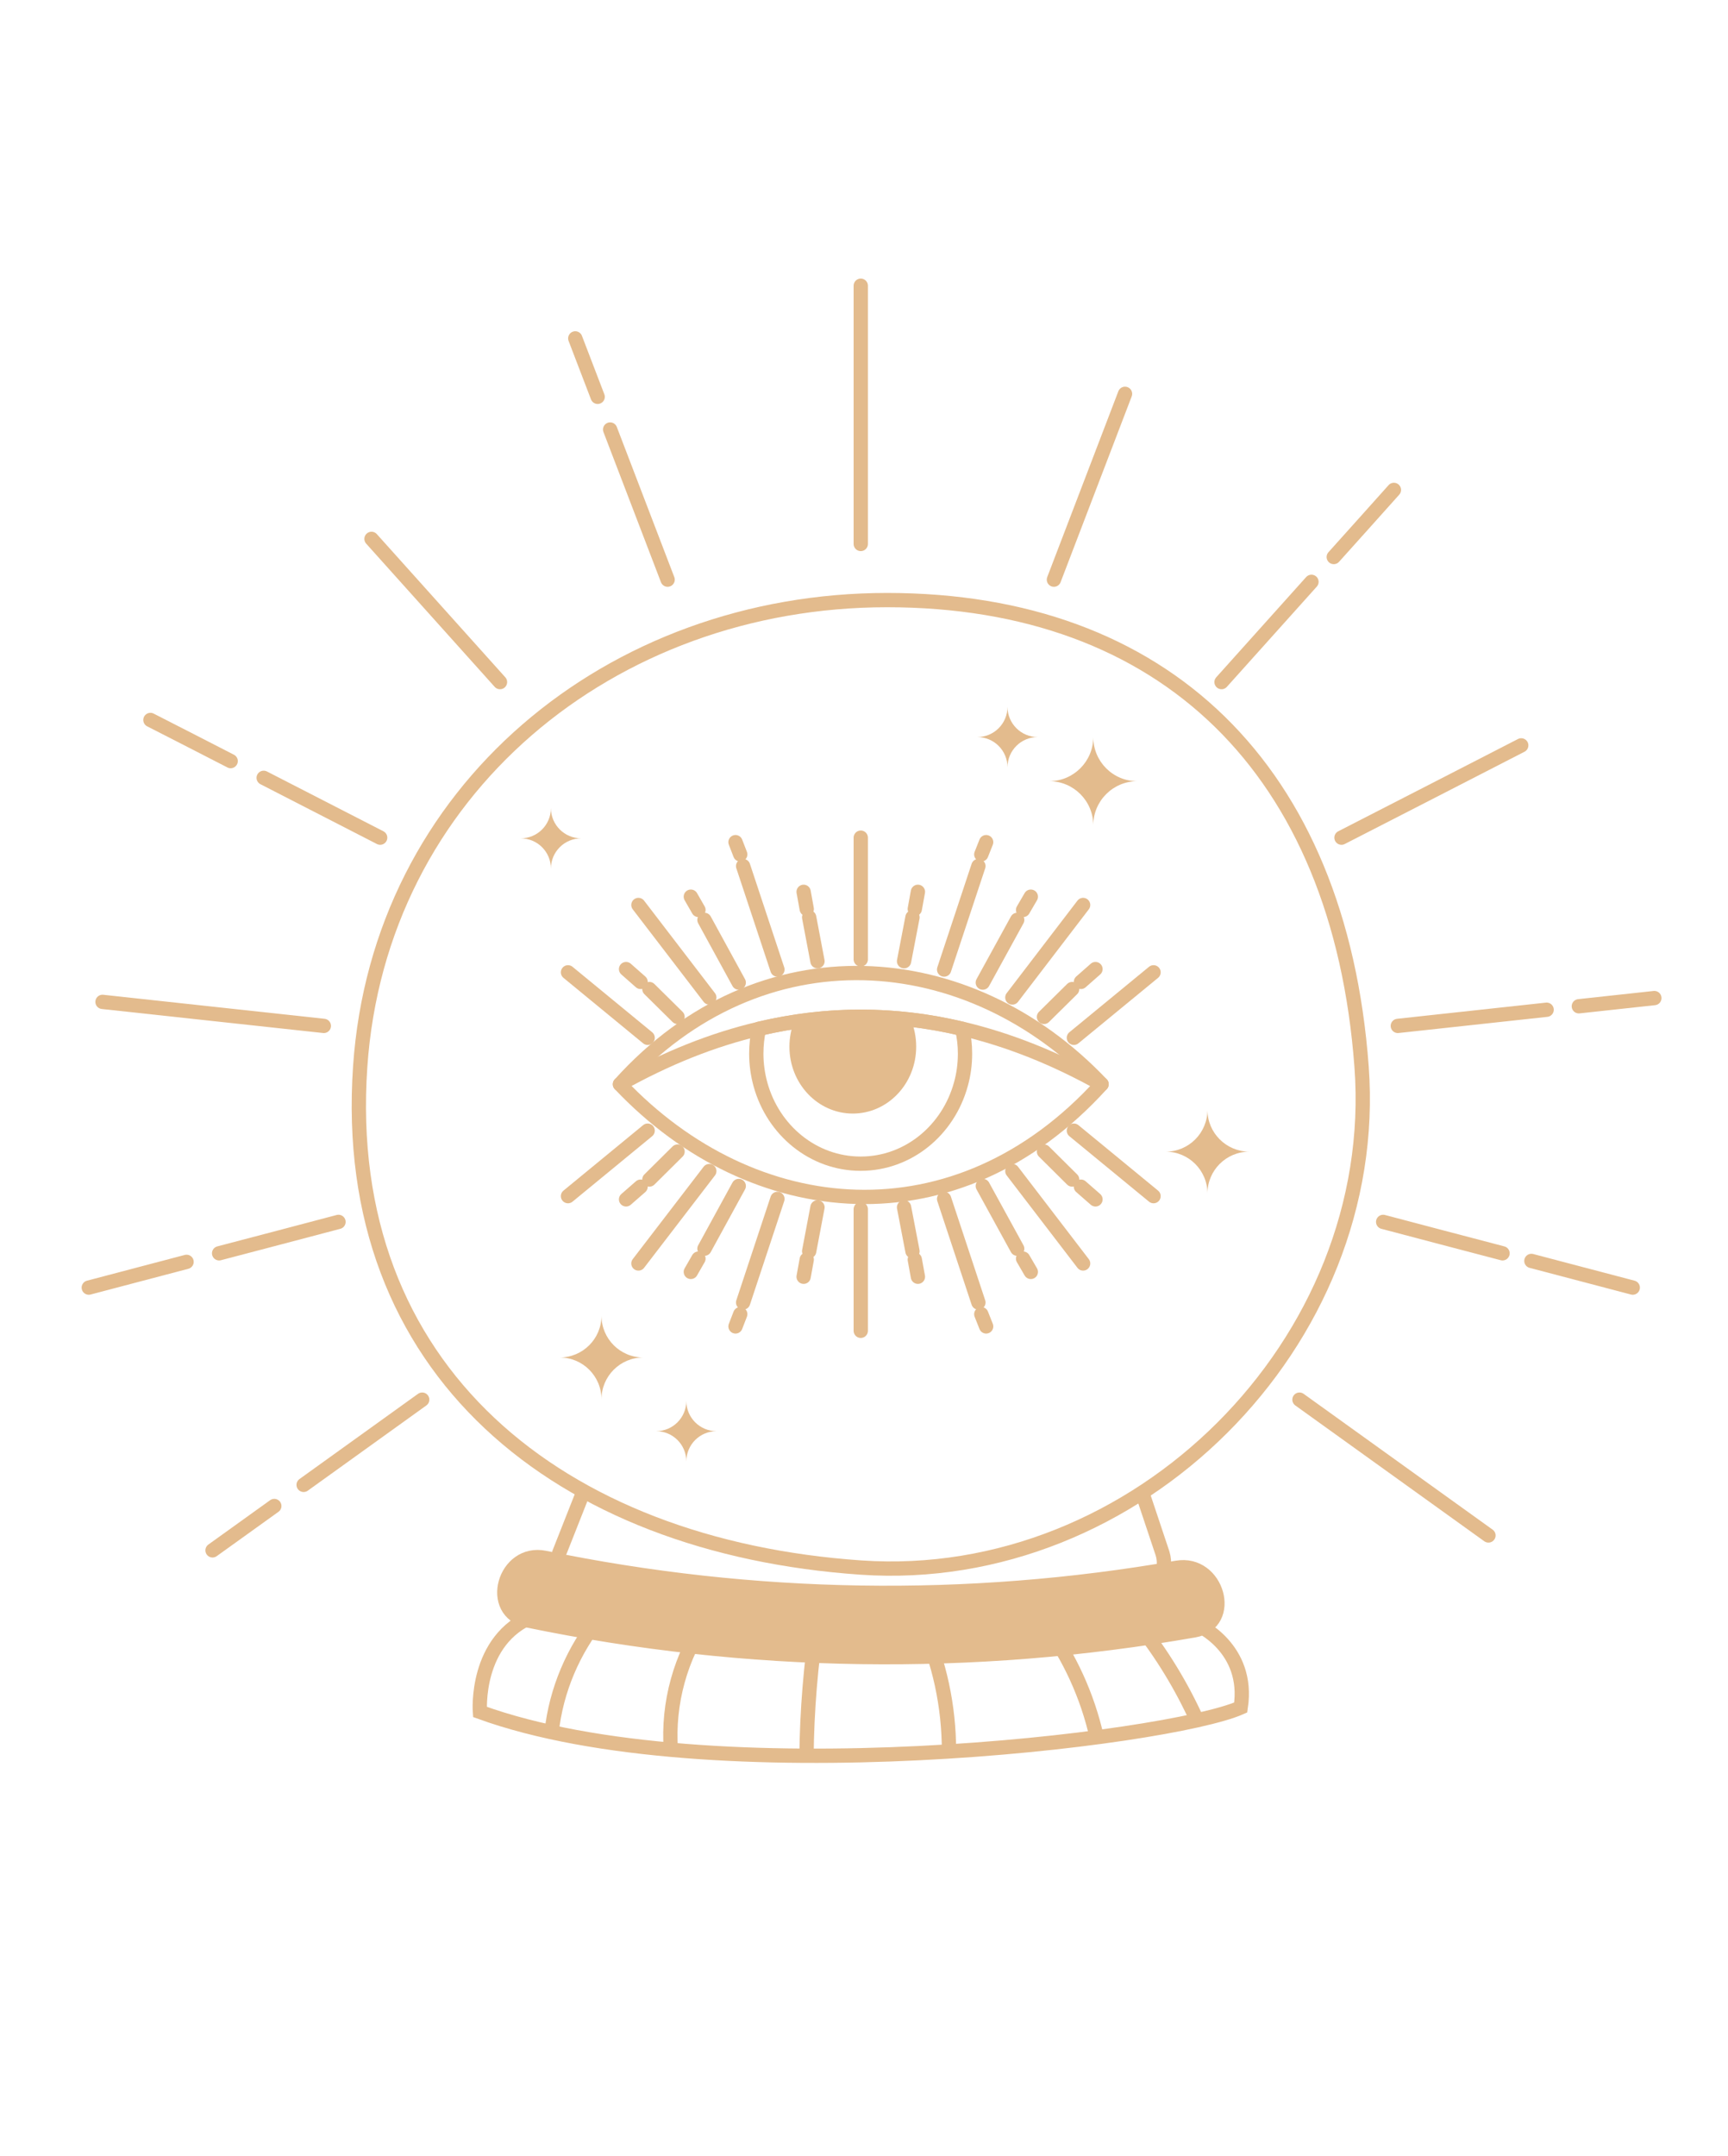 <?xml version="1.0" encoding="UTF-8"?> <svg xmlns="http://www.w3.org/2000/svg" xmlns:xlink="http://www.w3.org/1999/xlink" version="1.1" x="0px" y="0px" viewBox="0 0 149.68 186.71" style="enable-background:new 0 0 149.68 186.71;" xml:space="preserve"> <style type="text/css"> .st0{display:none;} .st1{display:inline;} .st2{fill:none;stroke:#E3BB8D;stroke-width:0.829;stroke-linecap:round;stroke-linejoin:round;stroke-miterlimit:10;} .st3{fill:#E7E2D6;stroke:#E3BB8D;stroke-width:0.829;stroke-linecap:round;stroke-linejoin:round;stroke-miterlimit:10;} .st4{fill:#E3BB8D;stroke:#E3BB8D;stroke-width:0.829;stroke-linecap:round;stroke-linejoin:round;stroke-miterlimit:10;} .st5{fill:none;stroke:#000000;stroke-width:0.829;stroke-linecap:round;stroke-linejoin:round;stroke-miterlimit:10;} .st6{fill:none;stroke:#E3BB8D;stroke-width:1.238;stroke-miterlimit:10;} .st7{fill:#E3BB8D;stroke:#E3BB8D;stroke-width:1.238;stroke-linecap:round;stroke-linejoin:round;stroke-miterlimit:10;} .st8{fill:none;stroke:#E3BB8D;stroke-width:1.238;stroke-linecap:round;stroke-linejoin:round;stroke-miterlimit:10;} .st9{fill:#E3BB8D;} </style> <g id="Слой_1" class="st0"> <g class="st1"> <g> <path class="st2" d="M71.55,36.38l-7.63-17.25c6.37-8.17,18.18-7.95,20.8-7.07l5.56,17.52L71.55,36.38z"></path> <path class="st2" d="M63.92,19.13c10.9,1.16,16.22-3.28,16.22-3.28"></path> <line class="st3" x1="81.34" y1="14.85" x2="82.36" y2="14.23"></line> </g> <path class="st2" d="M97.49,47.01l-5.25-21.17l-25.65,8.72l8.73,19.99C56.9,61.15,46.7,77.53,89.88,124.9 c1.45,1.59,3.56,2.42,5.71,2.22c3.93-0.37,10.46-1.23,15.43-3.17c0.14-0.05,0.28-0.1,0.43-0.14c5.12-1.5,10.83-4.79,14.17-6.89 c1.82-1.15,3-3.09,3.18-5.24C134.18,47.81,116.12,41.03,97.49,47.01z"></path> <path class="st4" d="M91.84,23.29c-8.62,3.89-17.53,6.92-26.74,9.08c-3.63,0.86-1.74,6.35,1.87,5.49 c9.21-2.17,18.11-5.2,26.74-9.08C97.08,27.26,95.25,21.75,91.84,23.29z"></path> <path class="st2" d="M72.2,94.13c3.64-17.41,35.27-19.51,35.27-19.51C98.87,99.75,72.2,94.13,72.2,94.13z"></path> <path class="st4" d="M121.51,65.5c1.58,12.18,3.16,24.41,3.11,36.69c-0.01,2.75-0.16,5.68-1.71,7.95 c-1.84,2.7-5.19,3.85-8.31,4.83c-4.39,1.38-8.78,2.76-13.17,4.14c-2.75,0.86-5.68,1.73-8.46,0.97c-3.39-0.93-5.66-4.03-7.66-6.93 c-4.37-6.34-8.74-12.68-13.11-19.03c6.33,0.74,12.62-2.44,17.73-6.24c5.11-3.8,9.39-8.61,14.24-12.74 C109.03,71.02,115.16,66.02,121.51,65.5z"></path> <g> <line class="st2" x1="70.65" y1="65.65" x2="73.75" y2="74.77"></line> <line class="st2" x1="76.76" y1="68.66" x2="67.64" y2="71.76"></line> <line class="st2" x1="69.49" y1="68.88" x2="74.91" y2="71.55"></line> <line class="st2" x1="73.54" y1="67.5" x2="70.86" y2="72.92"></line> </g> <g> <line class="st2" x1="87.99" y1="64.02" x2="91.08" y2="73.13"></line> <line class="st2" x1="94.09" y1="67.03" x2="84.98" y2="70.12"></line> <line class="st2" x1="86.82" y1="67.24" x2="92.25" y2="69.91"></line> <line class="st2" x1="90.87" y1="65.86" x2="88.2" y2="71.29"></line> </g> <g> <line class="st5" x1="110.68" y1="80.73" x2="113.78" y2="89.85"></line> <line class="st5" x1="116.79" y1="83.74" x2="107.67" y2="86.84"></line> <line class="st5" x1="109.52" y1="83.95" x2="114.94" y2="86.63"></line> <line class="st5" x1="113.57" y1="82.58" x2="110.89" y2="88"></line> </g> <g> <line class="st5" x1="102.21" y1="99.46" x2="105.31" y2="108.57"></line> <line class="st5" x1="108.31" y1="102.47" x2="99.2" y2="105.56"></line> <line class="st5" x1="101.05" y1="102.68" x2="106.47" y2="105.35"></line> <line class="st5" x1="105.09" y1="101.3" x2="102.42" y2="106.73"></line> </g> <path class="st2" d="M77.72,54.88c4.6,0.72,9.44-0.18,13.47-2.51"></path> <path class="st2" d="M93.44,51.52c0.2-0.14,0.4-0.28,0.6-0.43"></path> <path class="st2" d="M108.59,49.83c2.47,0.3,4.84,1.37,6.69,3.04c1.85,1.66,3.17,3.91,3.73,6.33"></path> <path class="st2" d="M116.64,60.3c-0.66-1.57-1.34-3.15-2.35-4.52c-1.01-1.37-2.41-2.53-4.07-2.92"></path> <path class="st2" d="M109.79,55.76c1.47,0.68,2.68,1.91,3.34,3.39"></path> <path class="st2" d="M65.62,78.3c0.42,3.92,1.77,7.73,3.92,11.03"></path> <path class="st2" d="M68.48,79.62c0.33,2.28,1,4.51,1.98,6.6"></path> <path class="st2" d="M71.09,80.58c0.28,0.93,0.56,1.86,0.83,2.79"></path> <path class="st2" d="M77.04,90.4c1.76-3.58,4.89-6.45,8.61-7.9"></path> <path class="st2" d="M79.38,90.39c1.15-2.23,3.06-4.06,5.34-5.11"></path> <path class="st2" d="M81.79,90.02c0.66-0.95,1.5-1.78,2.45-2.43"></path> <path class="st2" d="M72.79,38.42c3.76-0.86,7.47-1.98,11.09-3.34"></path> <path class="st2" d="M73.85,41.63c2.76-0.57,5.47-1.36,8.11-2.34"></path> <path class="st2" d="M74.97,44.38c1.6-0.36,3.17-0.84,4.69-1.44"></path> </g> </g> <g id="Слой_2" class="st0"> <polygon class="st1" points="95.32,18.63 52.02,93.63 138.62,93.63 "></polygon> </g> <g id="Слой_3"> <g> <g> <g> <path class="st6" d="M103.72,140.68l-57.49-0.76c-5.14,2.03-4.66,8.31-4.66,8.31c19.91,7.23,59.6,2.41,65.9-0.38 C108.27,142.67,103.72,140.68,103.72,140.68z"></path> <path class="st6" d="M47.78,149.99c0.39-3.64,1.89-7.16,4.22-9.99c0.47-0.56,0.96-1.1,1.5-1.6"></path> <path class="st6" d="M58.11,151.5c-0.29-4,0.83-8.11,3.16-11.39c0.22-0.32,0.45-0.62,0.69-0.92"></path> <path class="st6" d="M69.86,152.03c0.04-3.94,0.37-7.89,0.96-11.78c0.04-0.28,0.07-0.56,0.12-0.84"></path> <path class="st6" d="M82.2,151.65c0.01-3.88-0.82-7.76-2.44-11.3c-0.18-0.41-0.37-0.81-0.58-1.22"></path> <path class="st6" d="M95,150.43c-0.8-3.58-2.36-6.98-4.53-9.93c-0.49-0.65-0.99-1.27-1.53-1.87"></path> <path class="st6" d="M103.69,148.96c-1.35-2.98-3.06-5.78-5.1-8.35c-0.53-0.68-1.1-1.34-1.68-1.99"></path> </g> <path class="st6" d="M50.62,128.95"></path> <path class="st6" d="M98.9,129.12"></path> <path class="st6" d="M50.62,128.95l-2.18,5.52c-0.5,1.61,0.54,3.31,2.2,3.56c16.09,2.44,32.05,2.57,47.83,0.04 c1.67-0.27,2.73-1.94,2.23-3.56l-1.8-5.39"></path> <path class="st6" d="M117.94,92.36c1.77,23.89-19.47,45.01-43.37,43.37c-26.1-1.8-45.17-17.05-43.37-43.37 c1.63-23.89,21.69-40.4,45.64-40.4S116.03,66.57,117.94,92.36z"></path> <path class="st7" d="M101.93,135.75c-18.17,3.17-36.68,2.86-54.73-0.86c-3.53-0.73-5.04,4.69-1.49,5.42 c19.09,3.94,38.52,4.21,57.72,0.86C106.98,140.55,105.47,135.13,101.93,135.75z"></path> <g> <g> <path class="st8" d="M95.42,93.88c-11.52-12.15-29.55-13.51-41.72,0v0l0,0C65.22,106.04,82.87,107.72,95.42,93.88L95.42,93.88 L95.42,93.88z"></path> <path class="st8" d="M53.7,93.88c4.02-2.25,8.04-3.86,12.06-4.8c5.87-1.39,11.73-1.39,17.6,0c4.02,0.95,8.04,2.55,12.06,4.8"></path> <path class="st8" d="M83.59,91.23c0,0.92-0.12,1.81-0.36,2.66c-1.09,3.97-4.56,6.87-8.68,6.87c-4.12,0-7.59-2.9-8.68-6.87 c-0.23-0.84-0.36-1.73-0.36-2.66c0-0.74,0.08-1.46,0.23-2.15c1.01-0.24,2.01-0.43,3.02-0.59c3.37-0.53,6.75-0.59,10.12-0.2 c1.49,0.17,2.98,0.44,4.46,0.79C83.51,89.77,83.59,90.49,83.59,91.23z"></path> <path class="st9" d="M79.36,90.63c0,3.2-2.46,5.79-5.49,5.79c-3.03,0-5.49-2.59-5.49-5.79c0-0.76,0.14-1.48,0.39-2.14 c3.37-0.53,6.75-0.59,10.12-0.2C79.2,89,79.36,89.8,79.36,90.63z"></path> </g> <g> <line class="st8" x1="74.56" y1="83.07" x2="74.56" y2="72.53"></line> <line class="st8" x1="70.81" y1="83.23" x2="70.09" y2="79.43"></line> <line class="st8" x1="69.88" y1="78.71" x2="69.61" y2="77.22"></line> <line class="st8" x1="67.34" y1="83.95" x2="64.37" y2="74.99"></line> <line class="st8" x1="63.99" y1="85.08" x2="61.02" y2="79.65"></line> <line class="st8" x1="61.44" y1="86.37" x2="55.3" y2="78.36"></line> <line class="st8" x1="58.69" y1="88.05" x2="56.25" y2="85.64"></line> <line class="st8" x1="56.1" y1="89.86" x2="49.2" y2="84.19"></line> <line class="st8" x1="55.49" y1="85.02" x2="54.23" y2="83.91"></line> <line class="st8" x1="60.5" y1="78.79" x2="59.84" y2="77.64"></line> <line class="st8" x1="64.12" y1="73.98" x2="63.71" y2="72.92"></line> <line class="st8" x1="78.31" y1="83.23" x2="79.04" y2="79.43"></line> <line class="st8" x1="79.24" y1="78.71" x2="79.51" y2="77.22"></line> <line class="st8" x1="81.78" y1="83.95" x2="84.75" y2="74.99"></line> <line class="st8" x1="85.13" y1="85.08" x2="88.11" y2="79.65"></line> <line class="st8" x1="87.69" y1="86.37" x2="93.82" y2="78.36"></line> <line class="st8" x1="90.43" y1="88.05" x2="92.87" y2="85.64"></line> <line class="st8" x1="93.02" y1="89.86" x2="99.92" y2="84.19"></line> <line class="st8" x1="93.63" y1="85.02" x2="94.89" y2="83.91"></line> <line class="st8" x1="88.62" y1="78.79" x2="89.29" y2="77.64"></line> <line class="st8" x1="85" y1="73.98" x2="85.42" y2="72.92"></line> </g> <g> <line class="st8" x1="74.56" y1="104.7" x2="74.56" y2="115.23"></line> <line class="st8" x1="70.81" y1="104.54" x2="70.09" y2="108.34"></line> <line class="st8" x1="69.88" y1="109.06" x2="69.61" y2="110.55"></line> <line class="st8" x1="67.34" y1="103.81" x2="64.37" y2="112.78"></line> <line class="st8" x1="63.99" y1="102.69" x2="61.02" y2="108.12"></line> <line class="st8" x1="61.44" y1="101.4" x2="55.3" y2="109.4"></line> <line class="st8" x1="58.69" y1="99.71" x2="56.25" y2="102.13"></line> <line class="st8" x1="56.1" y1="97.9" x2="49.2" y2="103.57"></line> <line class="st8" x1="55.49" y1="102.75" x2="54.23" y2="103.85"></line> <line class="st8" x1="60.5" y1="108.98" x2="59.84" y2="110.13"></line> <line class="st8" x1="64.12" y1="113.79" x2="63.71" y2="114.85"></line> <line class="st8" x1="78.31" y1="104.54" x2="79.04" y2="108.34"></line> <line class="st8" x1="79.24" y1="109.06" x2="79.51" y2="110.55"></line> <line class="st8" x1="81.78" y1="103.81" x2="84.75" y2="112.78"></line> <line class="st8" x1="85.13" y1="102.69" x2="88.11" y2="108.12"></line> <line class="st8" x1="87.69" y1="101.4" x2="93.82" y2="109.4"></line> <line class="st8" x1="90.43" y1="99.71" x2="92.87" y2="102.13"></line> <line class="st8" x1="93.02" y1="97.9" x2="99.92" y2="103.57"></line> <line class="st8" x1="93.63" y1="102.75" x2="94.89" y2="103.85"></line> <line class="st8" x1="88.62" y1="108.98" x2="89.29" y2="110.13"></line> <line class="st8" x1="85" y1="113.79" x2="85.42" y2="114.85"></line> </g> </g> <g> <path class="st9" d="M94.7,63.82c0,2.11-1.71,3.82-3.82,3.82c2.11,0,3.82,1.71,3.82,3.82c0-2.11,1.71-3.82,3.82-3.82 C96.41,67.65,94.7,65.94,94.7,63.82z"></path> <path class="st9" d="M87.27,61.2c0,1.45-1.17,2.62-2.62,2.62c1.45,0,2.62,1.17,2.62,2.62c0-1.45,1.17-2.62,2.62-2.62 C88.45,63.82,87.27,62.65,87.27,61.2z"></path> <path class="st9" d="M59.45,121.3c0,1.45-1.17,2.62-2.62,2.62c1.45,0,2.62,1.17,2.62,2.62c0-1.45,1.17-2.62,2.62-2.62 C60.62,123.92,59.45,122.75,59.45,121.3z"></path> <path class="st9" d="M47.72,69.97c0,1.45-1.17,2.62-2.62,2.62c1.45,0,2.62,1.17,2.62,2.62c0-1.45,1.17-2.62,2.62-2.62 C48.9,72.59,47.72,71.42,47.72,69.97z"></path> <path class="st9" d="M52.1,113.92c0,2-1.62,3.62-3.62,3.62c2,0,3.62,1.62,3.62,3.62c0-2,1.62-3.62,3.62-3.62 C53.72,117.54,52.1,115.92,52.1,113.92z"></path> <path class="st9" d="M104.59,96.1c0,2-1.62,3.62-3.62,3.62c2,0,3.62,1.62,3.62,3.62c0-2,1.62-3.62,3.62-3.62 C106.21,99.71,104.59,98.09,104.59,96.1z"></path> </g> <line class="st8" x1="74.56" y1="47.1" x2="74.56" y2="24.74"></line> <path class="st8" d="M91.29,50.19c2.05-5.36,4.11-10.72,6.16-16.09"></path> <path class="st8" d="M115.53,48.23c1.74-1.94,3.48-3.87,5.21-5.81"></path> <path class="st8" d="M105.81,59.06c2.6-2.89,5.19-5.79,7.79-8.68"></path> <path class="st8" d="M116.2,72.53c5.19-2.66,10.38-5.32,15.57-7.99"></path> <path class="st8" d="M136.76,87.13c2.18-0.24,4.36-0.47,6.54-0.71"></path> <path class="st8" d="M121.08,88.83c4.3-0.47,8.59-0.93,12.89-1.4"></path> <path class="st8" d="M132.65,109.18c2.93,0.77,5.85,1.54,8.78,2.31"></path> <path class="st8" d="M119.81,105.8c3.45,0.91,6.89,1.82,10.34,2.72"></path> <path class="st8" d="M112.56,121.19c5.46,3.92,10.91,7.84,16.37,11.76"></path> <path class="st8" d="M51.77,34.36c-0.65-1.69-1.29-3.37-1.94-5.06"></path> <path class="st8" d="M57.83,50.19c-1.66-4.33-3.32-8.67-4.98-13"></path> <path class="st8" d="M43.31,59.06c-3.71-4.13-7.42-8.27-11.13-12.4"></path> <path class="st8" d="M19.98,65.9c-2.32-1.19-4.63-2.38-6.95-3.56"></path> <path class="st8" d="M32.93,72.53c-3.36-1.73-6.73-3.45-10.09-5.18"></path> <path class="st8" d="M28.05,88.83c-6.39-0.69-12.78-1.39-19.17-2.08"></path> <path class="st8" d="M16.16,109.26c-2.82,0.74-5.64,1.49-8.47,2.23"></path> <path class="st8" d="M29.32,105.8c-3.45,0.91-6.89,1.82-10.34,2.72"></path> <path class="st8" d="M23.76,130.4c-1.78,1.28-3.56,2.56-5.35,3.84"></path> <path class="st8" d="M36.57,121.19c-3.42,2.46-6.84,4.92-10.27,7.38"></path> </g> </g> </g> </svg> 